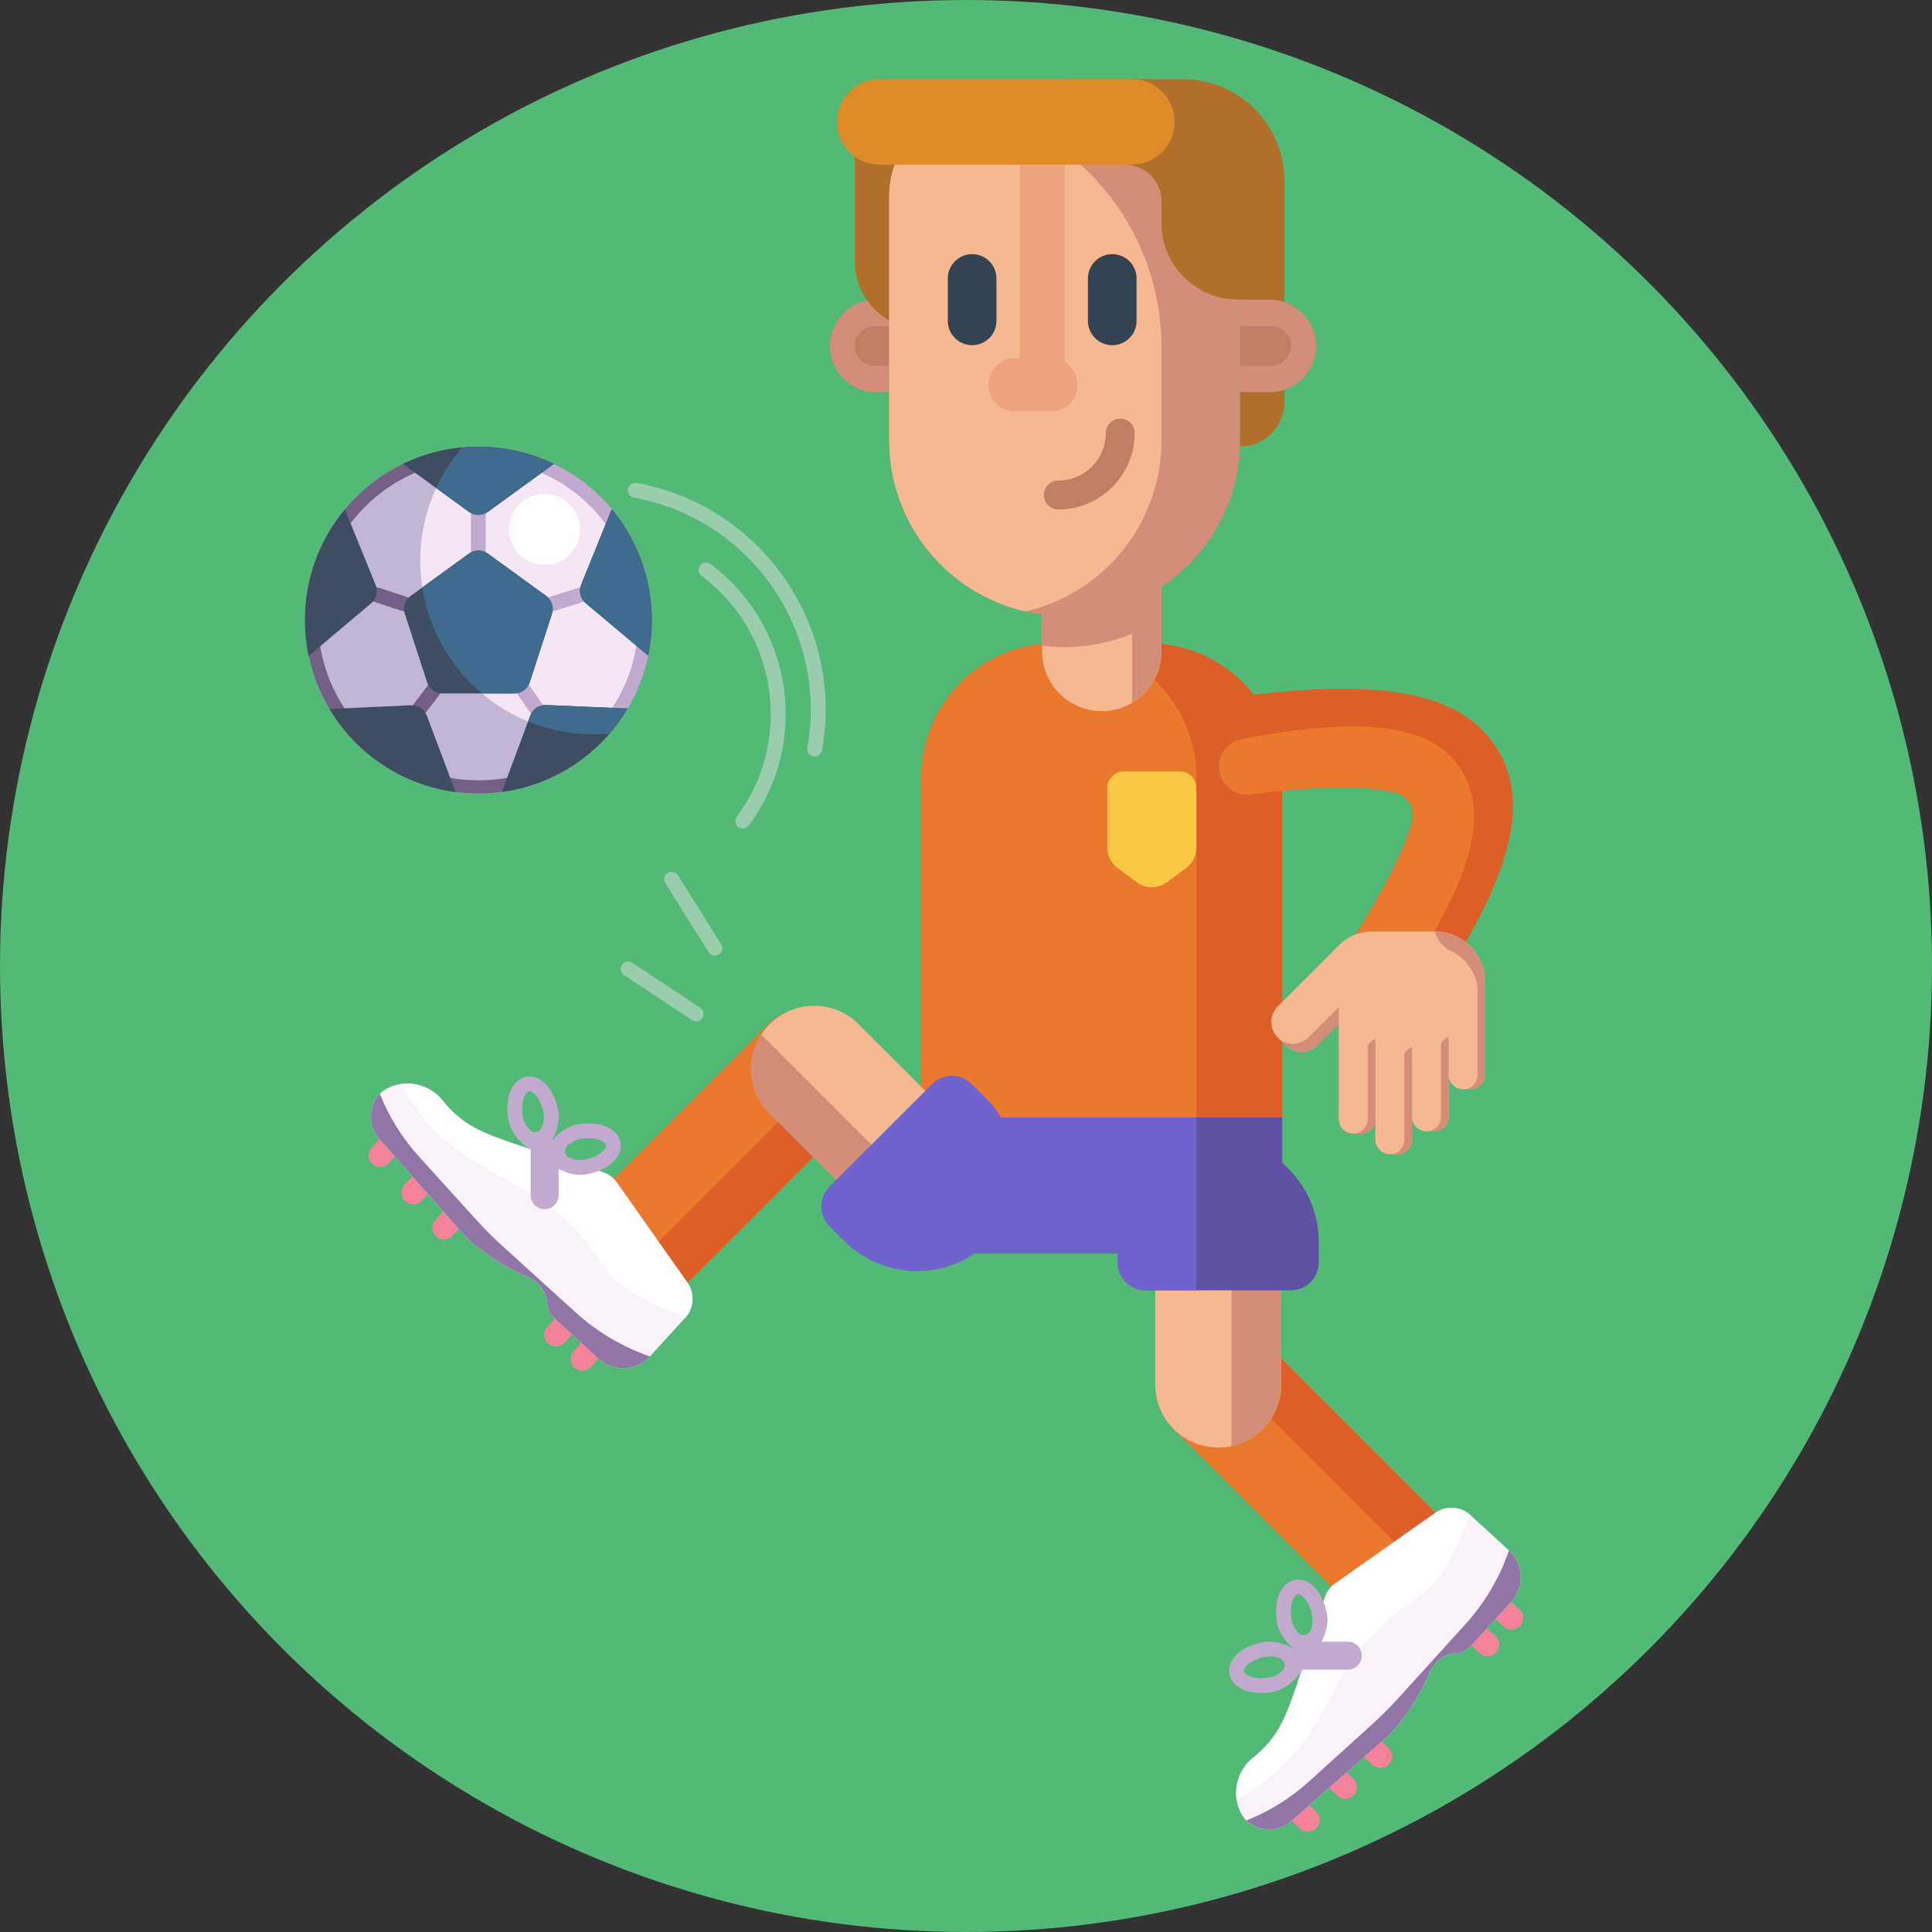 <svg id="_x35_0" enable-background="new 0 0 512 512" height="512" viewBox="0 0 512 512" width="512" xmlns="http://www.w3.org/2000/svg"><rect x="0" y="0" width="512" height="512" fill="#333333" stroke="none"/><g><circle cx="256" cy="256" fill="#53b976" r="256"/><g><path d="m339.824 296.107v20.664c0 8.493-6.896 15.389-15.397 15.389h-64.871c-8.501 0-15.389-6.896-15.389-15.389v-20.664z" fill="#6052a3"/><path d="m317.048 296.107v36.054h-57.493c-8.501 0-15.389-6.896-15.389-15.389v-20.664h72.882z" fill="#7063ce"/><g><g><g><path d="m335.771 356.231 44.976 44.976c5.665 5.665 6.408 14.382 2.22 20.852-.626.973-1.37 1.896-2.22 2.746-6.515 6.515-17.084 6.515-23.598 0l-44.976-44.976c-6.52-6.52-6.52-17.089-.006-23.604.85-.85 1.773-1.594 2.746-2.22 2.746-1.784 5.905-2.673 9.053-2.667 4.273 0 8.545 1.633 11.805 4.893z" fill="#ea792e"/><path d="m335.771 356.231 44.976 44.976c5.665 5.665 6.408 14.382 2.22 20.852l-68.054-68.054c2.746-1.784 5.905-2.673 9.053-2.667 4.273 0 8.545 1.633 11.805 4.893z" fill="#dd5e26"/></g><g><path d="m339.525 319.125v47.79c0 8.011-5.638 14.701-13.175 16.315-1.131.245-2.309.372-3.511.372-9.213 0-16.686-7.473-16.686-16.686v-47.79c0-9.221 7.473-16.694 16.686-16.694 1.202 0 2.38.126 3.511.372 3.203.68 6.066 2.285 8.288 4.516 3.02 3.019 4.887 7.195 4.887 11.805z" fill="#f5b890"/><path d="m339.525 319.125v47.79c0 8.011-5.638 14.701-13.175 16.315v-80.427c3.203.68 6.066 2.285 8.288 4.516 3.02 3.02 4.887 7.196 4.887 11.806z" fill="#d48d77"/></g><g><g fill="#f4829b"><g><path d="m348.919 484.446c-1.155 1.265-3.117 1.354-4.383.199l-2.291-2.092 4.183-4.582 2.291 2.092c1.266 1.156 1.355 3.118.2 4.383z"/><path d="m358.818 475.702c-1.155 1.265-3.117 1.354-4.383.199l-2.291-2.092 4.183-4.582 2.291 2.092c1.266 1.156 1.355 3.118.2 4.383z"/><path d="m368.082 467.519c-1.155 1.265-3.117 1.354-4.383.199l-2.291-2.092 4.183-4.582 2.291 2.092c1.266 1.156 1.355 3.118.2 4.383z"/></g><g><path d="m396.48 437.881c-1.155 1.265-3.117 1.354-4.383.199l-2.291-2.092 4.183-4.582 2.291 2.092c1.266 1.156 1.355 3.118.2 4.383z"/><path d="m402.879 430.873c-1.155 1.265-3.117 1.354-4.383.199l-2.291-2.092 4.183-4.582 2.291 2.092c1.266 1.155 1.355 3.117.2 4.383z"/></g></g><g><path d="m380.359 400.939c2.866-2.02 6.751-1.772 9.336.596l10.2 9.34c3.93 3.6 4.195 9.708.595 13.637l-10.603 11.573c-1.087 1.188-2.581 1.924-4.184 2.065-3.024.26-5.646 2.194-6.8 4.961-2.541 6.059-6.108 11.631-10.545 16.474l-26.111 22.987c-3.444 3.031-8.615 2.978-11.996-.119-4.311-4.796-3.174-12.87 1.935-16.726 3.167-2.479 5.764-5.619 7.538-9.225 3.01-5.527 8.503-24.383 11.295-33.045.497-1.541 1.479-2.878 2.802-3.811z" fill="#f9f2f9"/><path d="m399.895 410.876c3.93 3.6 4.195 9.708.595 13.637l-10.603 11.573c-1.087 1.188-2.581 1.924-4.184 2.065-3.024.26-5.646 2.194-6.8 4.961-2.541 6.059-6.108 11.631-10.545 16.474l-26.111 22.987c-3.444 3.031-8.615 2.978-11.996-.119 6.097-2.392 11.71-5.87 16.566-10.266l16.643-15.064c2.528-2.286 4.941-4.697 7.23-7.223l17.6-19.397c2.582-2.845 4.859-5.936 6.803-9.223 1.942-3.289 3.554-6.772 4.802-10.405z" fill="#9175a7"/><path d="m389.695 401.536c-2.283 5.087-4.206 10.37-7.316 14.946-2.156 3.204-5.066 6.034-8.377 8.115-25.302 16.806-17.819 35.644-46.265 52.464-.723-4.182 1.022-8.683 4.446-11.332 3.17-2.479 5.764-5.618 7.541-9.223 3.28-6.059 8.991-26.279 11.33-33.056.492-1.546 1.478-2.893 2.806-3.828l26.498-18.679c2.843-2.035 6.805-1.753 9.337.593z" fill="#fff"/></g><path d="m351.654 427.696c-1.026-5.813-4.644-9.695-8.415-9.029s-5.84 5.552-4.814 11.365c.519 2.936 2.487 5.234 4.229 6.749-.011.017-.021.035-.032.053-2.02-1.118-4.854-2.182-7.792-1.664-5.813 1.026-9.695 4.644-9.029 8.415s5.552 5.84 11.365 4.814c4.014-.709 6.834-4.125 8.092-5.969.171.024.344.041.522.041h11.398c1.024 0 1.95-.415 2.62-1.085s1.085-1.597 1.085-2.62c0-2.047-1.659-3.706-3.705-3.706h-6.957c1.028-1.983 1.916-4.629 1.433-7.364zm-11.88 15.126c-.923.811-2.039 1.505-3.288 1.725-3.815.674-6.64-.543-6.834-1.643-.182-2.178 6.027-5.173 9.539-3.389 1.375.535 1.693 2.333.583 3.307zm7.535-10.766c-.535 1.376-2.334 1.693-3.307.584-.81-.923-1.505-2.039-1.725-3.288-.674-3.815.543-6.64 1.643-6.834 2.177-.182 5.173 6.026 3.389 9.538z" fill="#c2aacf"/></g></g><g><path d="m349.496 329.092v5.441c0 4.097-3.314 7.41-7.402 7.41h-38.513c-4.089 0-7.402-3.314-7.402-7.41v-5.441c0-12.74 8.928-23.835 20.87-26.596 1.866-.435 3.804-.664 5.789-.664 7.363 0 14.029 3.132 18.853 8.106 4.823 4.974 7.805 11.791 7.805 19.154z" fill="#6052a3"/><path d="m317.048 302.496v39.446h-13.468c-4.089 0-7.402-3.314-7.402-7.41v-5.441c.001-12.739 8.929-23.835 20.87-26.595z" fill="#7063ce"/></g></g><g><g><g><path d="m339.821 296.107v-90.059c0-19.66-15.927-35.603-35.595-35.603h-24.468c-19.668 0-35.595 15.943-35.595 35.603v90.059z" fill="#dd5e26"/><path d="m244.163 296.107v-90.059c0-19.66 15.927-35.603 35.595-35.603h1.684c19.668 0 35.603 15.943 35.603 35.603v90.059z" fill="#ea792e"/><path d="m314.33 230.035-5.11 3.775c-2.363 1.746-5.588 1.746-7.952 0l-5.11-3.775c-1.708-1.262-2.716-3.259-2.716-5.382v-15.853c0-2.415 1.958-4.373 4.373-4.373h14.857c2.415 0 4.373 1.958 4.373 4.373v15.853c.001 2.123-1.007 4.121-2.715 5.382z" fill="#f9c744"/></g><g><g><path d="m322.02 197.275c-.991-6.395 3.508-12.363 9.933-13.135 31.695-3.812 50.64-.922 60.872 9.311 19.208 20.058.324 49.109-15.669 74.932l-7.521-4.714-14.589-9.143c6.627-10.586 13.415-21.669 17.1-30.666 1.106-2.705 1.77-4.837 2.159-6.496.756-3.229-1.218-6.472-4.427-7.307-5.349-1.392-16.369-2.456-38.435.463-4.009.53-7.714-2.218-8.333-6.215z" fill="#dd5e26"/><path d="m323.108 204.291c-.613-3.956 2.023-7.694 5.955-8.444 29.355-5.599 46.602-4.18 55.347 4.565 14.847 15.618.425 40.162-14.774 63.256l-14.589-9.143c6.627-10.586 13.415-21.669 17.1-30.666 1.106-2.705 1.77-4.837 2.159-6.496.756-3.229-1.218-6.472-4.427-7.307-5.351-1.392-16.377-2.457-38.46.466-4.001.529-7.693-2.243-8.311-6.231z" fill="#ea792e"/></g><g><path d="m354.783 250.538-16.172 16.172c-2.27 2.27-2.27 5.939 0 8.209l2.175 2.175c2.27 2.27 5.939 2.27 8.209 0l5.782-5.782v25.264c.006 2.119 1.722 3.836 3.836 3.836h2.035c2.119-.006 3.836-1.722 3.836-3.836v5.469c.006 2.119 1.722 3.836 3.836 3.836h2.035c2.114 0 3.836-1.722 3.836-3.836v-6.051c0 2.114 1.717 3.831 3.836 3.836h2.035c2.119-.006 3.836-1.722 3.836-3.836v-11.162c0 2.114 1.717 3.831 3.836 3.836h2.035c2.114 0 3.831-1.717 3.836-3.836v-24.592c0-3.702-1.504-7.051-3.926-9.473-.106-.106-.218-.218-.33-.319-2.393-2.237-5.609-3.607-9.137-3.601h-16.563c-3.322 0-6.52 1.32-8.874 3.674z" fill="#f5b890"/><g><g><path d="m362.451 277.375v.413 18.787c0 2.118-1.717 3.836-3.835 3.835h2.035c2.118 0 3.836-1.717 3.836-3.836v-21.234c-.001 0-2.036.911-2.036 2.035z" fill="#d48d77"/></g><g><path d="m381.864 276.792v.413 18.787c0 2.118-1.717 3.835-3.835 3.835h2.035c2.118 0 3.835-1.717 3.836-3.835v-21.235c-.001 0-2.036.911-2.036 2.035z" fill="#d48d77"/></g><g><path d="m372.158 279.491v.413 22.143c0 2.118-1.717 3.835-3.835 3.835h2.035c2.118 0 3.836-1.717 3.836-3.835v-24.591c-.001 0-2.036.911-2.036 2.035z" fill="#d48d77"/></g><g fill="#d48d77"><path d="m348.996 277.098 5.785-5.785v-4.39l-7.997 7.997c-2.258 2.258-5.919 2.258-8.177 0l2.178 2.178c2.267 2.267 5.943 2.267 8.211 0z"/><path d="m380.233 246.866c3.435-.005 6.567 1.3 8.939 3.432.028.025.058.047.085.072.037.034.077.063.114.097l-.006.011c2.617 2.443 4.258 5.918 4.258 9.782v24.59c0 2.118-1.717 3.836-3.836 3.836h-2.035c2.118 0 3.835-1.717 3.835-3.835v-22.143c.001-.035.002-.07.002-.105.079-4.058-2.952-8.675-6.762-10.423-2.083-.955-3.741-2.641-4.438-4.824z"/></g></g></g></g><g><path d="m276.186 155.499v17.166c0 8.731 7.081 15.8 15.812 15.8 2.928 0 5.671-.798 8.02-2.185 4.655-2.743 7.78-7.813 7.78-13.615v-17.166z" fill="#f5b890"/><path d="m307.798 155.499v17.166c0 5.802-3.125 10.872-7.78 13.615v-18.346c-5.496 2.295-11.539 3.562-17.876 3.562-2.022 0-4.01-.131-5.955-.371v-15.626z" fill="#d48d77"/></g><g><g><g><path d="m336.48 103.942h-7.838v-24.527h7.838c6.773 0 12.264 5.491 12.264 12.264 0 6.773-5.491 12.263-12.264 12.263z" fill="#d48d77"/><path d="m336.875 96.941h-8.234v-10.525h8.234c2.906 0 5.262 2.356 5.262 5.262.001 2.907-2.355 5.263-5.262 5.263z" fill="#c17e62"/></g><g><path d="m232.205 79.415h3.433v24.527h-3.433c-6.773 0-12.264-5.491-12.264-12.264 0-6.773 5.491-12.263 12.264-12.263z" fill="#d48d77"/><path d="m231.81 86.416h3.828v10.525h-3.828c-2.906 0-5.262-2.356-5.262-5.262-.001-2.907 2.355-5.263 5.262-5.263z" fill="#c17e62"/></g></g><path d="m244.669 79.415v7.908c-10.02 0-18.143-8.123-18.143-18.143v-36.874h18.143z" fill="#b26e2b"/><g><path d="m235.637 52.118v64.6c0 12.839 5.201 24.465 13.615 32.879 6.075 6.064 13.812 10.457 22.466 12.446 3.354.765 6.84 1.169 10.424 1.169 25.678 0 46.505-20.816 46.505-46.494v-64.6c0-14.074-11.419-25.482-25.492-25.482h-42.036c-2.469 0-4.852.35-7.113 1.016-10.611 3.072-18.369 12.862-18.369 24.466z" fill="#d48d77"/><path d="m235.637 52.118v64.6c0 12.839 5.201 24.465 13.615 32.879 6.075 6.064 13.812 10.457 22.466 12.446 20.674-4.731 36.081-23.231 36.081-45.325v-24.716c0-32.158-23.209-58.885-53.793-64.349-10.611 3.071-18.369 12.861-18.369 24.465z" fill="#f5b890"/><g fill="#eea47d"><path d="m268.991 94.926h9.48c3.894 0 7.05 3.157 7.05 7.05 0 3.894-3.157 7.05-7.05 7.05h-9.48c-3.894 0-7.05-3.157-7.05-7.05 0-3.893 3.156-7.05 7.05-7.05z"/><path d="m270.246 26.636h11.893v73.076h-11.893z" transform="matrix(-1 0 0 -1 552.386 126.348)"/></g><g fill="#334353"><path d="m294.76 67.349c3.558 0 6.443 2.885 6.443 6.443v11.246c0 3.558-2.885 6.443-6.443 6.443-3.558 0-6.443-2.885-6.443-6.443v-11.246c0-3.558 2.885-6.443 6.443-6.443z"/><path d="m257.626 67.349c3.558 0 6.443 2.885 6.443 6.443v11.246c0 3.558-2.885 6.443-6.443 6.443-3.558 0-6.443-2.885-6.443-6.443v-11.246c0-3.558 2.885-6.443 6.443-6.443z"/></g><g><path d="m280.456 135.011c11.162 0 20.242-9.08 20.242-20.242 0-2.112-1.712-3.824-3.824-3.824s-3.824 1.712-3.824 3.824c0 6.944-5.649 12.593-12.593 12.593-2.112 0-3.824 1.712-3.824 3.824-.001 2.113 1.711 3.825 3.823 3.825z" fill="#c17e62"/></g></g><g><path d="m328.642 103.942h7.838c1.37 0 2.684-.234 3.914-.649v3.269c0 6.503-5.272 11.775-11.776 11.775z" fill="#b26e2b"/><path d="m328.642 79.386h7.838c1.305 0 2.538.258 3.717.636l.197.01v-32.089c0-14.89-12.07-26.96-26.96-26.96h-31.293v6.734c0 8.788 7.124 15.912 15.912 15.912 5.382 0 9.745 4.363 9.745 9.745v5.72c0 11.207 9.085 20.291 20.291 20.291l.552.029v-.028z" fill="#b26e2b"/><path d="m233.104 43.63h66.866c6.254 0 11.323-5.07 11.323-11.323 0-6.254-5.07-11.323-11.323-11.323h-66.866c-6.254 0-11.323 5.07-11.323 11.323 0 6.253 5.07 11.323 11.323 11.323z" fill="#dd8c29"/></g></g></g></g><g><g><g><path d="m226.874 295.329-44.976 44.976c-5.665 5.665-14.382 6.408-20.852 2.22-.973-.626-1.896-1.37-2.746-2.22-6.515-6.515-6.515-17.084 0-23.598l44.976-44.976c6.52-6.52 17.089-6.52 23.604-.006.85.85 1.594 1.773 2.22 2.746 1.784 2.746 2.673 5.905 2.667 9.053 0 4.272-1.633 8.545-4.893 11.805z" fill="#ea792e"/><path d="m226.874 295.329-44.976 44.976c-5.665 5.665-14.382 6.408-20.852 2.22l68.054-68.054c1.784 2.746 2.673 5.905 2.667 9.053 0 4.272-1.633 8.545-4.893 11.805z" fill="#dd5e26"/></g><g><path d="m237.758 328.816-33.792-33.792c-5.665-5.665-6.408-14.382-2.22-20.852.626-.973 1.37-1.896 2.22-2.746 6.515-6.515 17.084-6.515 23.598 0l33.792 33.792c6.52 6.52 6.52 17.089.006 23.604-.85.85-1.773 1.594-2.746 2.22-2.746 1.784-5.905 2.673-9.053 2.667-4.273 0-8.545-1.633-11.805-4.893z" fill="#f5b890"/><path d="m237.758 328.816-33.792-33.792c-5.665-5.665-6.408-14.382-2.22-20.852l56.87 56.87c-2.746 1.784-5.905 2.673-9.053 2.667-4.273 0-8.545-1.633-11.805-4.893z" fill="#d48d77"/></g><g><g fill="#f4829b"><g><path d="m98.66 308.477c-1.265-1.155-1.354-3.117-.199-4.383l2.092-2.291 4.582 4.183-2.092 2.291c-1.156 1.266-3.118 1.355-4.383.2z"/><path d="m107.404 318.376c-1.265-1.155-1.354-3.117-.199-4.383l2.092-2.291 4.582 4.183-2.092 2.291c-1.156 1.266-3.118 1.355-4.383.2z"/><path d="m115.587 327.64c-1.265-1.155-1.354-3.117-.199-4.383l2.092-2.291 4.582 4.183-2.092 2.291c-1.156 1.266-3.118 1.355-4.383.2z"/></g><g><path d="m145.224 356.037c-1.265-1.155-1.354-3.117-.199-4.383l2.092-2.291 4.582 4.183-2.092 2.291c-1.155 1.266-3.117 1.356-4.383.2z"/><path d="m152.233 362.437c-1.265-1.155-1.354-3.117-.199-4.383l2.092-2.291 4.582 4.183-2.092 2.291c-1.155 1.266-3.118 1.355-4.383.2z"/></g></g><g><path d="m182.167 339.917c2.02 2.865 1.772 6.751-.596 9.336l-9.34 10.2c-3.6 3.93-9.708 4.195-13.637.595l-11.573-10.603c-1.188-1.087-1.924-2.581-2.065-4.184-.26-3.024-2.194-5.646-4.961-6.8-6.058-2.541-11.631-6.108-16.474-10.545l-22.987-26.111c-3.031-3.444-2.978-8.615.119-11.995 4.796-4.311 12.87-3.174 16.726 1.935 2.479 3.167 5.619 5.764 9.225 7.538 5.527 3.01 24.383 8.503 33.045 11.295 1.541.497 2.878 1.479 3.811 2.802z" fill="#f9f2f9"/><path d="m172.23 359.453c-3.6 3.93-9.708 4.195-13.637.595l-11.573-10.603c-1.188-1.087-1.924-2.581-2.065-4.184-.26-3.024-2.194-5.646-4.961-6.8-6.058-2.541-11.631-6.108-16.474-10.545l-22.987-26.111c-3.031-3.444-2.978-8.615.119-11.995 2.392 6.097 5.87 11.709 10.266 16.566l15.064 16.643c2.286 2.528 4.697 4.941 7.223 7.23l19.397 17.6c2.845 2.582 5.936 4.859 9.223 6.803 3.288 1.941 6.772 3.553 10.405 4.801z" fill="#9175a7"/><path d="m181.57 349.252c-5.087-2.283-10.37-4.206-14.946-7.316-3.204-2.156-6.034-5.066-8.115-8.377-16.806-25.302-35.644-17.819-52.464-46.265 4.182-.723 8.683 1.022 11.332 4.446 2.479 3.17 5.618 5.764 9.223 7.541 6.059 3.28 26.279 8.991 33.056 11.33 1.546.492 2.893 1.478 3.828 2.806l18.679 26.498c2.035 2.844 1.753 6.806-.593 9.337z" fill="#fff"/></g><path d="m155.41 311.212c5.813-1.026 9.695-4.644 9.029-8.415s-5.552-5.84-11.365-4.814c-2.936.519-5.234 2.487-6.749 4.229-.017-.011-.035-.021-.053-.032 1.118-2.02 2.182-4.854 1.664-7.792-1.026-5.813-4.644-9.695-8.415-9.029s-5.84 5.552-4.814 11.365c.709 4.014 4.125 6.834 5.969 8.092-.024.171-.041.344-.041.522v11.398c0 1.023.415 1.95 1.085 2.62s1.597 1.085 2.62 1.085c2.047 0 3.705-1.659 3.705-3.706v-6.957c1.984 1.028 4.63 1.917 7.365 1.434zm-15.126-11.88c-.81-.923-1.505-2.039-1.725-3.288-.674-3.815.543-6.64 1.643-6.834 2.178-.182 5.173 6.027 3.39 9.539-.536 1.375-2.334 1.693-3.308.583zm10.766 7.535c-1.376-.535-1.693-2.334-.584-3.307.923-.81 2.039-1.505 3.288-1.725 3.815-.674 6.64.543 6.834 1.643.182 2.177-6.026 5.172-9.538 3.389z" fill="#c2aacf"/></g></g><path d="m219.809 314.501 27.231-27.231c2.892-2.892 7.582-2.892 10.474 0l3.847 3.847c10.412 10.412 10.839 27.72.427 38.132-10.412 10.412-27.72 9.985-38.132-.427l-3.847-3.847c-2.892-2.892-2.892-7.582 0-10.474z" fill="#7063ce"/></g></g><g><g><circle cx="126.782" cy="164.326" fill="#c1b7d3" r="45.974"/><path d="m162.12 134.918c-4.173-5.01-9.39-9.118-15.318-11.988-6.053-2.933-12.846-4.577-20.021-4.577-1.416 0-2.818.063-4.2.189-2.805 3.238-5.167 6.871-6.986 10.806v.003c-2.713 5.862-4.226 12.392-4.226 19.276 0 19.234 11.81 35.708 28.575 42.569 5.369 2.194 11.244 3.405 17.399 3.405 1.416 0 2.816-.063 4.2-.189 1.788-2.063 3.398-4.289 4.8-6.651 2.532-4.268 4.394-8.979 5.442-13.991.634-3.049.97-6.205.97-9.443 0-11.184-3.995-21.44-10.635-29.409z" fill="#f4e6f4"/></g><g><g><path d="m126.782 121.85c11.346 0 22.012 4.418 30.035 12.441s12.441 18.689 12.441 30.035-4.418 22.012-12.441 30.035-18.689 12.441-30.035 12.441-22.012-4.418-30.035-12.441-12.441-18.689-12.441-30.035 4.418-22.012 12.441-30.035 18.689-12.441 30.035-12.441m0-3.498c-25.391 0-45.974 20.583-45.974 45.974s20.583 45.974 45.974 45.974 45.974-20.583 45.974-45.974-20.584-45.974-45.974-45.974z" fill="#746087"/><path d="m172.719 162.548c-.24-6.465-1.86-12.87-4.746-18.656-8.327-16.915-26.623-27.153-45.396-25.349-1.081 1.248-2.099 2.559-3.04 3.921 40.947-6.556 66.144 42.683 37.047 72.129 1.166-1.18 3.329-.033 4.958-.181 7.6-8.698 11.672-20.324 11.177-31.864z" fill="#c2aacf"/></g><g><g><path d="m107.286 162.047c-.203 0-.409-.031-.612-.098l-7.546-2.468c-1.032-.338-1.595-1.448-1.258-2.48.338-1.032 1.448-1.595 2.48-1.258l7.546 2.468c1.032.338 1.595 1.448 1.258 2.48-.271.83-1.041 1.356-1.868 1.356z" fill="#746087"/></g><g><path d="m126.77 147.856c-1.086 0-1.966-.88-1.966-1.966v-9.428c0-1.086.88-1.966 1.966-1.966s1.966.88 1.966 1.966v9.428c.001 1.086-.88 1.966-1.966 1.966z" fill="#c2aacf"/></g><g><path d="m146.267 162.015c-.838 0-1.614-.54-1.877-1.382-.323-1.037.256-2.139 1.293-2.462l7.578-2.36c1.036-.322 2.139.256 2.462 1.293s-.256 2.139-1.293 2.462l-7.578 2.36c-.194.06-.391.089-.585.089z" fill="#c2aacf"/></g><g><path d="m142.064 189.599c-.62 0-1.23-.292-1.613-.839l-3.261-4.661c-.622-.89-.406-2.116.484-2.738s2.116-.406 2.738.484l3.261 4.661c.622.89.406 2.116-.484 2.738-.342.24-.736.355-1.125.355z" fill="#c2aacf"/></g><g><path d="m111.368 189.51c-.413 0-.83-.13-1.185-.399-.866-.656-1.036-1.889-.38-2.754l3.439-4.541c.656-.866 1.889-1.036 2.754-.38.866.656 1.036 1.889.38 2.754l-3.439 4.541c-.387.511-.974.779-1.569.779z" fill="#746087"/></g></g></g><g><path d="m120.747 209.907c-14.219-1.864-26.394-10.227-33.446-22.01l21.601-.999c1.859-.086 3.562 1.035 4.218 2.776z" fill="#3e4e60"/><path d="m98.33 159.905-16.534 13.94c-.648-3.072-.988-6.255-.988-9.519 0-11.155 3.974-21.384 10.586-29.346l8.146 20.021c.701 1.725.212 3.704-1.21 4.904z" fill="#3e4e60"/><g><path d="m172.755 164.326c0 3.238-.336 6.394-.97 9.443l-16.559-13.913c-1.425-1.197-1.917-3.176-1.218-4.901l8.112-20.038c6.64 7.97 10.635 18.226 10.635 29.409z" fill="#3e4e60"/><path d="m172.755 164.326c0 3.238-.336 6.394-.97 9.443l-16.559-13.913c-1.425-1.197-1.917-3.176-1.218-4.901l8.112-20.038c6.64 7.97 10.635 18.226 10.635 29.409z" fill="#3f6c8e"/></g><g><path d="m124.257 146.71-15.402 11.19c-1.505 1.094-2.135 3.033-1.56 4.802l5.883 18.106c.575 1.77 2.224 2.968 4.085 2.968h19.037c1.861 0 3.51-1.198 4.085-2.968l5.883-18.106c.575-1.77-.055-3.709-1.56-4.802l-15.402-11.19c-1.505-1.094-3.544-1.094-5.049 0z" fill="#3e4e60"/><path d="m146.267 162.703-5.883 18.104c-.574 1.77-2.223 2.968-4.084 2.968h-8.591c-8.292-6.997-14.075-16.875-15.803-28.092l12.35-8.974c1.505-1.093 3.544-1.093 5.049 0l15.402 11.191c1.505 1.094 2.137 3.034 1.56 4.803z" fill="#3f6c8e"/></g><g><path d="m166.343 187.76c-1.403 2.362-3.012 4.588-4.8 6.651-7.154 8.26-17.2 13.944-28.567 15.475l6.968-18.692.585-1.567c.65-1.743 2.349-2.87 4.208-2.79z" fill="#3e4e60"/><path d="m166.343 187.76c-1.403 2.362-3.012 4.588-4.8 6.651-1.384.126-2.784.189-4.2.189-6.155 0-12.03-1.211-17.399-3.405l.585-1.568c.65-1.743 2.349-2.868 4.208-2.789z" fill="#3f6c8e"/></g><g><path d="m146.802 122.929-17.496 12.712c-1.505 1.094-3.544 1.094-5.05 0l-8.661-6.292v-.003l-8.835-6.418c4.858-2.354 10.193-3.877 15.821-4.388 1.382-.126 2.784-.189 4.2-.189 7.176.001 13.968 1.645 20.021 4.578z" fill="#3e4e60"/><path d="m146.802 122.929-17.496 12.712c-1.505 1.093-3.544 1.096-5.049 0l-8.662-6.292v-.003c1.819-3.935 4.181-7.568 6.986-10.806 1.382-.126 2.784-.189 4.2-.189 7.176.001 13.968 1.645 20.021 4.578z" fill="#3f6c8e"/></g></g><circle cx="144.302" cy="140.302" fill="#fff" r="9.398"/></g><g><g><g><path d="m185.509 149.861c-.651.874-.47 2.111.405 2.762 20.167 15.013 24.361 43.634 9.348 63.801-.651.875-.47 2.111.405 2.762.874.651 2.111.47 2.762-.405 16.313-21.913 11.756-53.013-10.157-69.325-.875-.651-2.112-.469-2.763.405z" fill="#9acdae"/></g><g><path d="m166.757 128.757c-.176.236-.302.516-.358.826-.194 1.073.518 2.1 1.591 2.294 30.945 5.605 51.561 35.342 45.956 66.287-.194 1.073.518 2.1 1.591 2.294 1.073.195 2.1-.517 2.294-1.591 5.993-33.088-16.049-64.882-49.137-70.876-.763-.137-1.503.184-1.937.766z" fill="#9acdae"/></g></g><g fill="#9acdae"><path d="m186.054 269.874c-.614.825-1.761 1.038-2.631.488l-17.993-11.896c-.969-.612-1.211-1.92-.527-2.839.614-.825 1.761-1.038 2.631-.488l17.993 11.896c.968.612 1.211 1.92.527 2.839z"/><path d="m190.394 253.003c-.901.497-2.033.216-2.597-.645l-11.449-18.281c-.628-.959-.307-2.249.696-2.802.901-.497 2.033-.216 2.597.645l11.449 18.281c.629.959.308 2.249-.696 2.802z"/></g></g></g></svg>